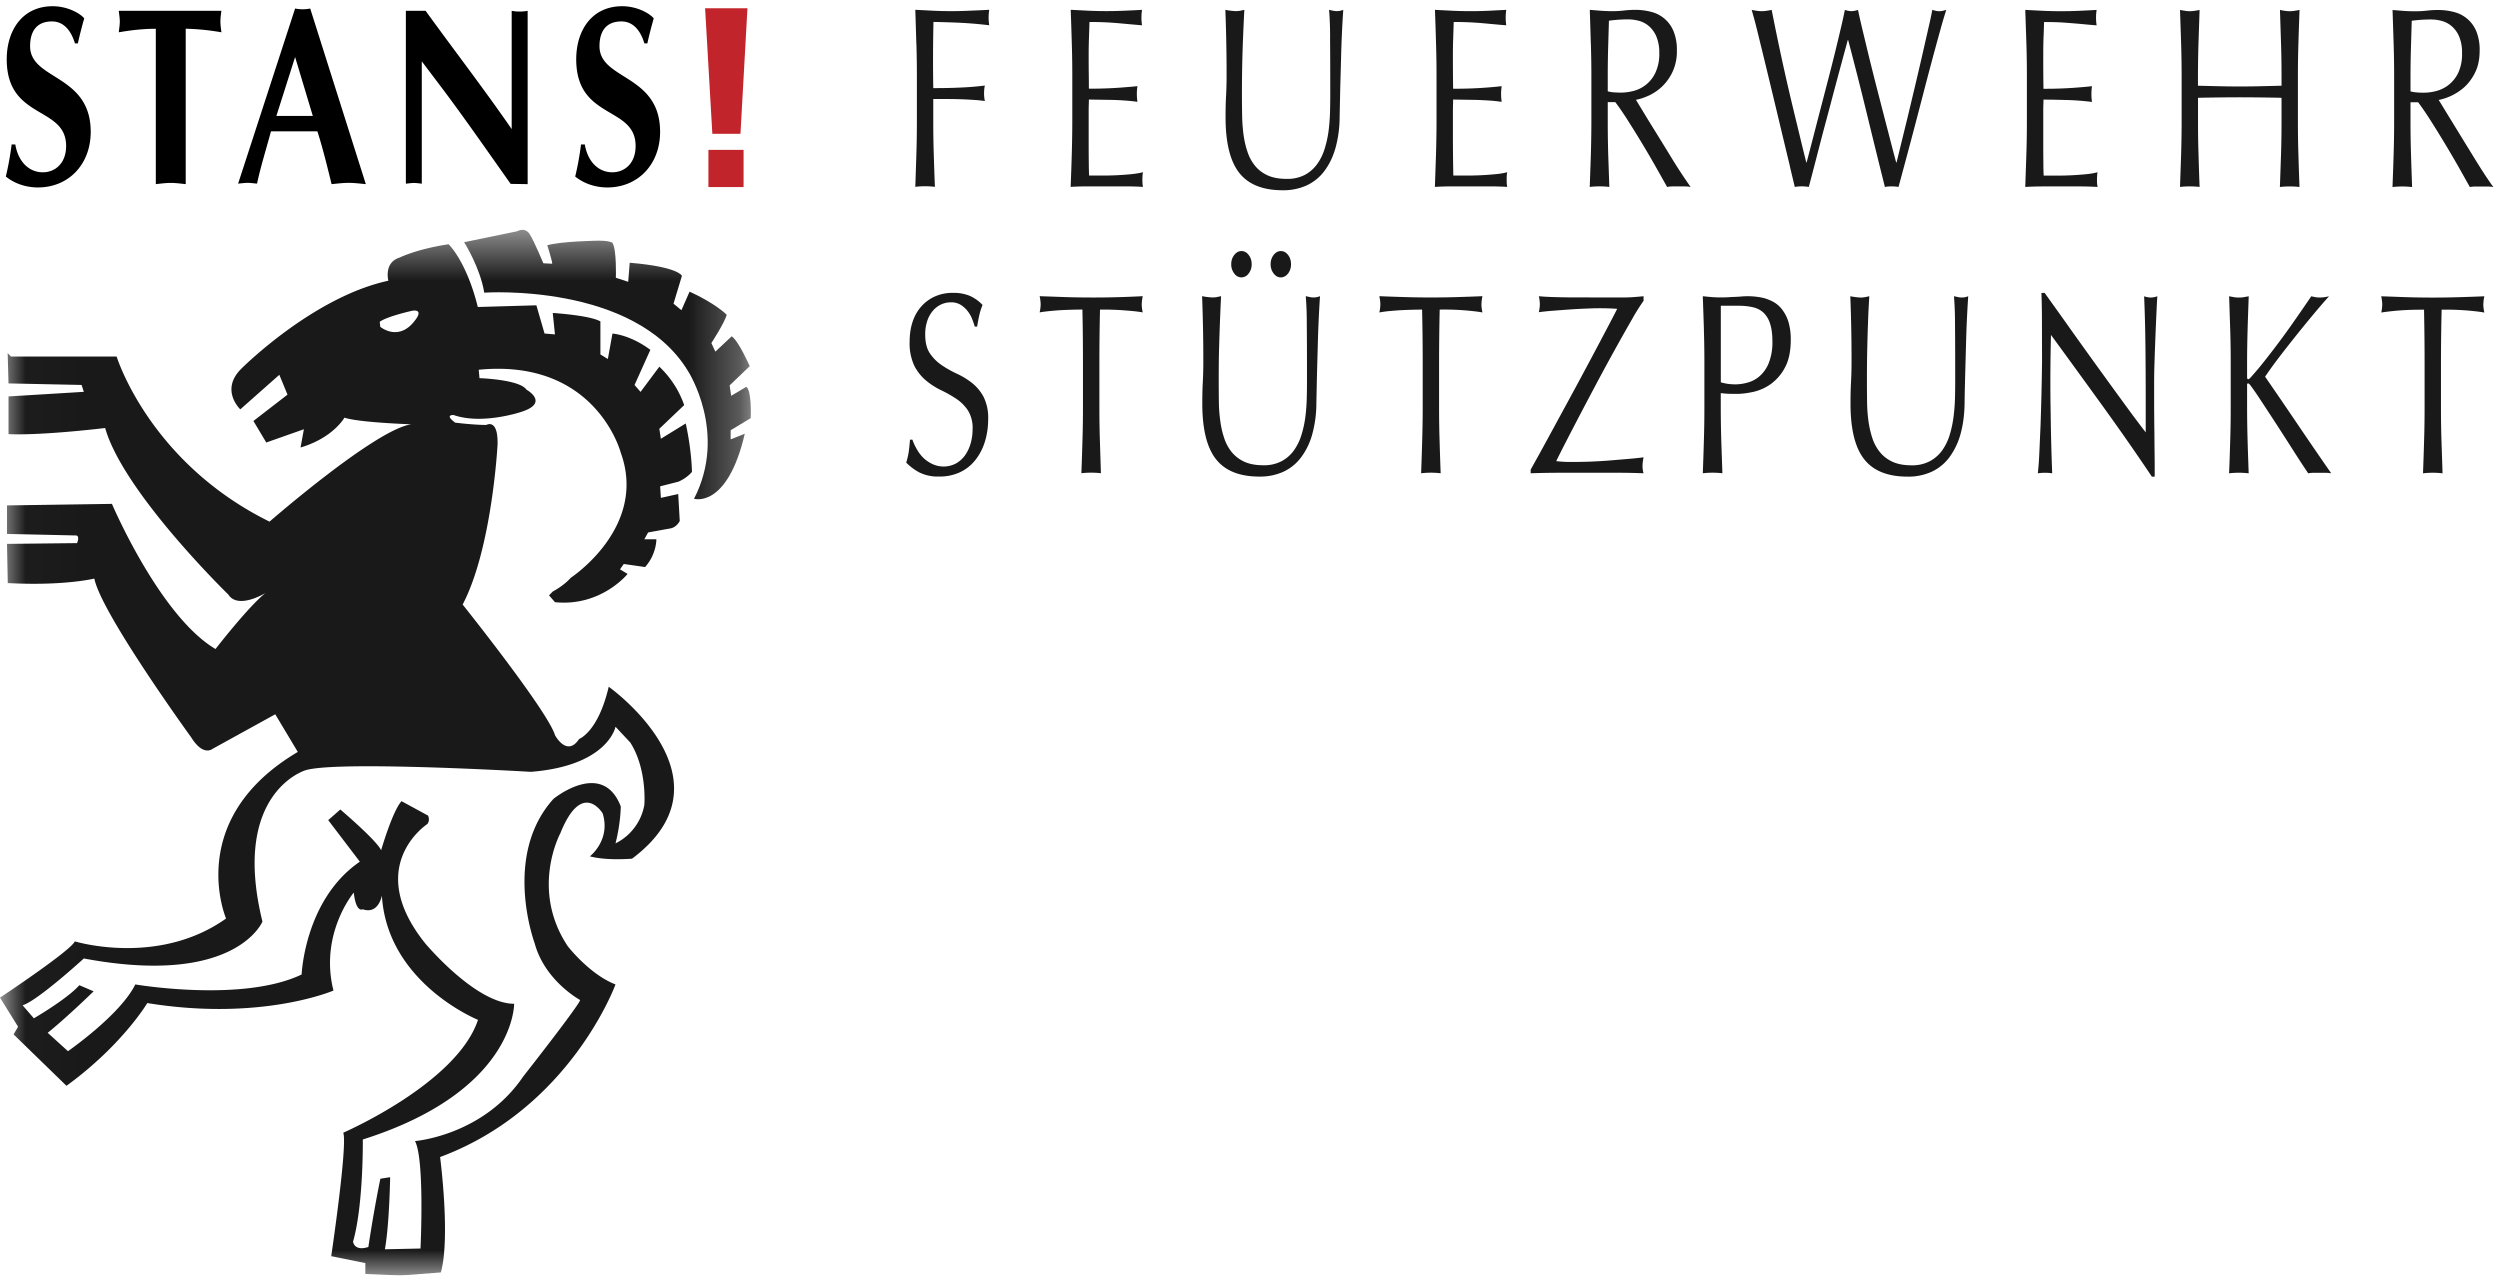 <svg width="49" height="25" fill="none" xmlns="http://www.w3.org/2000/svg"><g clip-path="url(#a)"><path fill-rule="evenodd" clip-rule="evenodd" d="M13.885 3.667h.689v-.729h-.689v.729ZM13.82.162h.83l-.137 2.461h-.551L13.82.163Z" fill="#C2242B"/><mask id="b" mask-type="alpha" maskUnits="userSpaceOnUse" x="0" y="4" width="15" height="21"><path d="M.016 4.505h14.7V25H.017V4.505Z" fill="#fff"/></mask><g mask="url(#b)" fill-rule="evenodd" clip-rule="evenodd" fill="#1A1919"><path d="M9.097 4.747s.316.498.394.989c0 0 2.944-.203 3.996 1.54 0 0 .781 1.21.116 2.5 0 0 .65.203.995-1.275l-.277.11v-.179l.393-.236s.025-.546-.088-.614l-.295.176-.03-.205.394-.376s-.218-.497-.354-.585l-.32.3-.078-.168s.271-.417.3-.556c0 0-.217-.22-.727-.452l-.16.364-.155-.128.165-.546s-.064-.177-1.024-.256l-.029.374-.242-.08s.019-.55-.068-.687c0 0-.058-.04-.272-.04 0 0-.732.01-1.004.09 0 0 .097.303.097.362l-.174-.009s-.178-.427-.262-.561c0 0-.073-.158-.257-.065l-1.034.213Z"/><path d="m10.14 15.113.266.015c1.515-.12 1.658-.884 1.658-.884l.29.31c.334.526.275 1.223.275 1.223a1.043 1.043 0 0 1-.565.753c.103-.404.103-.724.103-.724-.36-.933-1.318-.149-1.318-.149-1.008 1.113-.37 2.829-.37 2.829.198.739.891 1.114.891 1.114 0 .08-1.116 1.501-1.116 1.501-.787 1.159-2.12 1.264-2.12 1.264.192.359.108 2.106.108 2.106l-.698.015c.088-.484.103-1.413.103-1.413l-.192.03a26.373 26.373 0 0 0-.235 1.338c-.281.09-.3-.105-.3-.105.206-.723.191-2.002.191-2.002 2.991-.947 2.966-2.66 2.966-2.66-.757 0-1.746-1.188-1.746-1.188-1.214-1.517.045-2.335.045-2.335.059-.076.014-.165.014-.165l-.52-.283c-.178.194-.4.962-.4.962-.088-.195-.8-.799-.8-.799l-.237.209.62.814C5.97 17.63 5.912 19.1 5.912 19.1c-1.156.554-3.26.195-3.26.195-.296.6-1.32 1.308-1.32 1.308l-.397-.36c.373-.299.9-.813.9-.813l-.28-.12c-.237.27-.891.649-.891.649l-.221-.255c.295-.09 1.2-.918 1.2-.918 2.98.559 3.501-.723 3.501-.723-.62-2.526.841-2.965.841-2.965.518-.163 3.278-.031 4.154.015ZM7.453 6.405l-.01-.098c.146-.108.64-.217.64-.217.223-.03.068.167.068.167-.326.463-.698.148-.698.148Zm6.11 2.843c-.015-.494-.123-.948-.123-.948l-.487.3-.03-.196.487-.464a1.893 1.893 0 0 0-.487-.753l-.368.494-.118-.135.31-.689c-.4-.299-.743-.319-.743-.319l-.09.499-.146-.09V6.3c-.207-.121-.934-.166-.934-.166l.043.42-.204-.017-.16-.553-1.148.033c-.225-.906-.573-1.23-.573-1.23-.636.097-.956.26-.956.26-.32.097-.224.455-.224.455-1.475.318-2.87 1.713-2.87 1.713-.443.423-.032.808-.032.808l.765-.677.16.389-.668.516.252.422.737-.26-.065.358c.641-.19.86-.585.86-.585.29.097 1.31.13 1.31.13-.701.098-2.778 1.908-2.778 1.908-2.361-1.165-2.997-3.236-2.997-3.236H.214L.15 6.92l.017.595 1.432.03.044.135-1.476.09v.739c.664.03 1.893-.12 1.894-.12.358 1.263 2.414 3.264 2.414 3.264.192.3.728-.03.728-.03-.339.27-.979 1.098-.979 1.098-1.096-.649-2.03-2.845-2.03-2.845l-2.057.03v.559l1.358.03c.074.015.015.15.015.15l-1.373.015.015.768c1.097.06 1.697-.088 1.697-.088.133.678 1.899 3.113 1.899 3.113.236.38.417.225.417.225L5.395 14l.442.738c-2.237 1.323-1.406 3.265-1.406 3.265-1.333.947-2.965.448-2.965.448C1.392 18.631 0 19.554 0 19.554l.354.57-.088.15 1.037 1.008c1.097-.799 1.584-1.622 1.584-1.622 2.238.364 3.649-.245 3.649-.245-.28-1.113.398-1.921.398-1.921.045.41.177.328.177.328.31.106.374-.269.374-.269.104 1.718 1.884 2.436 1.884 2.436-.414 1.247-2.641 2.212-2.641 2.212.088.239-.236 2.42-.236 2.42l.669.135v.214l.693.03.787-.06c.191-.689-.015-2.262-.015-2.262 2.552-.948 3.438-3.383 3.438-3.383-.507-.195-.935-.748-.935-.748-.742-1.114-.147-2.213-.147-2.213.428-1.066.83-.392.83-.392.163.523-.25.842-.25.842.33.09.826.046.826.046 2.09-1.562-.457-3.37-.457-3.37-.207.889-.58 1.024-.58 1.024-.241.365-.473-.075-.473-.075-.147-.48-1.81-2.56-1.81-2.56.576-1.098.684-3.13.684-3.13.015-.529-.22-.39-.22-.39-.252 0-.61-.045-.61-.045-.222-.164-.03-.149-.03-.149.56.195 1.318-.06 1.318-.06.575-.18.108-.438.108-.438-.133-.2-.92-.225-.92-.225l-.015-.165c2.302-.224 2.784 1.626 2.784 1.626.531 1.463-.978 2.45-.978 2.45-.148.166-.354.27-.354.27l-.074.076.117.134c.905.091 1.423-.554 1.423-.554l-.149-.09.074-.105.418.06c.226-.253.221-.544.221-.544h-.236l.074-.134.413-.075c.147-.015.206-.15.207-.15l-.03-.528-.34.075-.014-.226.354-.09c.177-.074.27-.194.27-.194Z"/></g><path fill-rule="evenodd" clip-rule="evenodd" d="M1.469.85C1.39.589 1.242.42 1.019.42.711.42.59.623.59.905c0 .669 1.188.545 1.188 1.679 0 .634-.43 1.09-1.035 1.09-.215 0-.445-.065-.629-.214a5.7 5.7 0 0 0 .114-.629H.3c.058.342.27.546.539.546.241 0 .457-.174.457-.516 0-.792-1.164-.505-1.164-1.699 0-.569.308-1.04.902-1.04.281 0 .531.134.617.238a8.538 8.538 0 0 0-.125.49H1.47ZM3.64 3.609c-.098-.01-.195-.024-.293-.024-.097 0-.195.014-.293.024V.564c-.277 0-.523.034-.726.069.007-.07.02-.139.02-.213 0-.07-.013-.139-.02-.208h2.011C4.331.28 4.32.35 4.32.42c0 .074.012.144.02.213a4.66 4.66 0 0 0-.7-.07V3.61Zm2.491-1.337-.347-1.154-.367 1.154h.714Zm-.82.302c-.101.376-.2.683-.273 1.025-.063-.005-.121-.015-.184-.015-.062 0-.125.01-.187.015L5.784.167a.739.739 0 0 0 .296 0l1.09 3.442c-.113-.01-.222-.025-.336-.025-.113 0-.222.015-.335.025-.09-.367-.172-.703-.278-1.035h-.91ZM7.955.212h.387c.554.767 1.136 1.52 1.687 2.318V.212a.842.842 0 0 0 .313 0v3.397l-.333-.005c-.453-.639-.874-1.248-1.315-1.837l-.427-.565V3.6c-.05-.005-.105-.014-.156-.014-.05 0-.106.01-.156.014V.212ZM12.63.85c-.079-.262-.227-.43-.45-.43-.308 0-.43.203-.43.485 0 .669 1.188.545 1.188 1.679 0 .634-.43 1.09-1.035 1.09-.215 0-.445-.065-.629-.214a5.63 5.63 0 0 0 .114-.629h.074c.058.342.27.546.539.546.242 0 .457-.174.457-.516 0-.792-1.164-.505-1.164-1.699 0-.569.308-1.04.902-1.04.282 0 .531.134.617.238a8.673 8.673 0 0 0-.125.49h-.058Z" fill="#000"/><path fill-rule="evenodd" clip-rule="evenodd" d="m17.96.846-.02-.654.35.018a7.5 7.5 0 0 0 .707 0c.12-.005.25-.01.392-.018a.968.968 0 0 0 0 .303 8.204 8.204 0 0 0-.558-.048 18.906 18.906 0 0 0-.535-.017 34.065 34.065 0 0 0-.004 1.297c.173 0 .343-.002.511-.01.169-.006.335-.02.5-.04a.748.748 0 0 0 0 .303 2.477 2.477 0 0 0-.222-.022 7.363 7.363 0 0 0-.527-.017l-.262-.001v.43c0 .221.003.44.01.656.006.215.014.427.022.636a1.591 1.591 0 0 0-.384 0l.021-.636c.007-.216.01-.435.01-.657v-.868c0-.223-.003-.441-.01-.655Zm3.047-.007a87.71 87.71 0 0 0-.021-.647l.35.018a7.888 7.888 0 0 0 .7 0c.114-.005.23-.01.348-.017a.993.993 0 0 0 0 .303l-.229-.02-.22-.02a6.281 6.281 0 0 0-.581-.025l-.01.307a8.196 8.196 0 0 0-.006.333c0 .132 0 .26.002.384.002.125.002.22.002.283a8.083 8.083 0 0 0 .77-.033 3.14 3.14 0 0 0 .182-.017 1.025 1.025 0 0 0 0 .308 3.223 3.223 0 0 0-.237-.025 4.878 4.878 0 0 0-.27-.013 111.347 111.347 0 0 1-.445-.007c0 .03 0 .063-.002.098a3.46 3.46 0 0 0-.002.134v.5c0 .192 0 .35.002.475.001.124.003.219.006.283h.274a5.704 5.704 0 0 0 .562-.028c.085-.009.159-.021.221-.038a.457.457 0 0 0-.01.078 1.395 1.395 0 0 0-.002.078c0 .054.004.098.012.132a5.843 5.843 0 0 0-.35-.01h-.711c-.117 0-.236.002-.357.01.008-.216.016-.43.022-.645.006-.213.01-.431.01-.654v-.868c0-.223-.003-.441-.01-.657Zm5.063-.11a6.647 6.647 0 0 0-.02-.536l.082.018a.339.339 0 0 0 .196-.018 21.604 21.604 0 0 0-.043.947l-.016.576-.012.573a2.32 2.32 0 0 1-.08.606c-.05.179-.124.33-.218.455a.906.906 0 0 1-.346.283 1.102 1.102 0 0 1-.472.096c-.392 0-.676-.115-.854-.344-.178-.23-.266-.591-.266-1.086 0-.158.003-.299.01-.422.006-.123.01-.248.01-.376a32.675 32.675 0 0 0-.024-1.308 1.256 1.256 0 0 0 .204.025.455.455 0 0 0 .084-.007l.084-.018a48.449 48.449 0 0 0-.031.697 26.91 26.91 0 0 0-.012 1.392c.003.123.012.242.027.358.016.117.041.227.077.333a.854.854 0 0 0 .15.278c.066.08.148.142.247.187.1.045.222.068.368.068a.738.738 0 0 0 .363-.08.71.71 0 0 0 .24-.213c.063-.087.112-.188.147-.303a2.1 2.1 0 0 0 .077-.358c.015-.125.024-.25.027-.374.003-.124.004-.24.004-.343 0-.479-.001-.847-.004-1.106Zm2.076.111a69.879 69.879 0 0 0-.021-.647l.35.018a7.892 7.892 0 0 0 .7 0l.348-.018a1.005 1.005 0 0 0 0 .303 11.67 11.67 0 0 1-.23-.02l-.219-.02a6.293 6.293 0 0 0-.581-.025l-.01.308a8.24 8.24 0 0 0-.006.333 43.233 43.233 0 0 0 .004.667 8.152 8.152 0 0 0 .952-.05 1.022 1.022 0 0 0 0 .307 3.218 3.218 0 0 0-.237-.025c-.09-.006-.18-.01-.27-.013a111.347 111.347 0 0 1-.445-.007c0 .03 0 .063-.002.098l-.002.134v.5a46.515 46.515 0 0 0 .008.758h.274a5.676 5.676 0 0 0 .562-.028c.085-.008.158-.02.221-.038a.447.447 0 0 0-.01.079 2.05 2.05 0 0 0-.001.078c0 .054.003.098.011.131a6.075 6.075 0 0 0-.35-.01h-.711c-.118 0-.236.003-.357.01l.022-.644c.006-.214.01-.432.01-.654v-.869c0-.222-.003-.44-.01-.656Zm3.484.97c.044.003.091.005.144.005.08 0 .165-.012.252-.035a.65.65 0 0 0 .423-.362.856.856 0 0 0 .073-.376.812.812 0 0 0-.057-.326.559.559 0 0 0-.146-.204.5.5 0 0 0-.197-.104.814.814 0 0 0-.207-.028 2.733 2.733 0 0 0-.38.026l-.016.55a19.88 19.88 0 0 0-.007.546v.288a.65.65 0 0 0 .119.02Zm-.45-.962-.02-.655.223.018c.072.005.147.008.223.008.075 0 .15-.004.223-.013a1.94 1.94 0 0 1 .223-.013c.11 0 .214.014.313.04a.639.639 0 0 1 .437.38.964.964 0 0 1 .065.379.95.95 0 0 1-.085.416.98.98 0 0 1-.205.288.975.975 0 0 1-.26.177c-.093.042-.178.07-.253.083l.129.212c.055.091.116.192.184.301a96.047 96.047 0 0 1 .423.687 10.44 10.44 0 0 0 .336.508.655.655 0 0 0-.117-.01h-.231a.594.594 0 0 0-.113.01l-.179-.319a20.536 20.536 0 0 0-.56-.937c-.1-.16-.192-.295-.276-.406h-.148v.369c0 .222.003.44.009.656l.022.637a1.648 1.648 0 0 0-.384 0l.022-.637c.006-.215.01-.434.01-.656V1.5c0-.222-.004-.44-.01-.653Zm3.904 2.417-.148-.617-.172-.72a231.225 231.225 0 0 0-.323-1.33 9.582 9.582 0 0 0-.108-.404c.035.007.067.013.098.017a.608.608 0 0 0 .197 0c.03-.004.063-.01.097-.017a46.782 46.782 0 0 0 .296 1.401c.053.231.11.473.172.728.062.254.13.541.21.861h.007l.098-.376.137-.53.157-.604A40.401 40.401 0 0 0 36.08.555c.037-.156.063-.277.079-.361a.438.438 0 0 0 .129.025.438.438 0 0 0 .129-.025c.018.091.047.216.084.374l.127.528c.047.193.098.394.151.603l.155.601.135.52c.04.155.072.277.096.364h.008l.084-.346.13-.53.148-.621c.051-.218.1-.424.145-.622l.12-.527c.036-.155.06-.27.073-.344l.068.018a.304.304 0 0 0 .137 0l.069-.018a8.712 8.712 0 0 0-.114.384 75.501 75.501 0 0 0-.358 1.339 157.809 157.809 0 0 1-.464 1.747.832.832 0 0 0-.267 0c-.117-.468-.233-.939-.348-1.412a75.86 75.86 0 0 0-.372-1.467h-.008c-.02.078-.049.181-.084.31l-.118.438c-.043.161-.09.335-.138.52l-.15.56-.144.556c-.047.182-.09.347-.13.495a.829.829 0 0 0-.274 0l-.096-.4ZM39.717.84l-.022-.646.35.018a7.909 7.909 0 0 0 .7 0c.115-.005.231-.01.349-.018a.99.99 0 0 0 0 .303 11.47 11.47 0 0 1-.23-.02 16.966 16.966 0 0 0-.471-.038 6.293 6.293 0 0 0-.33-.007c-.002.107-.005.21-.01.308a8.882 8.882 0 0 0-.005.333 34.195 34.195 0 0 0 .004.667 8.135 8.135 0 0 0 .77-.033 4.36 4.36 0 0 0 .181-.018 1.062 1.062 0 0 0 0 .309 4.969 4.969 0 0 0-.507-.038l-.254-.006-.19-.002c0 .03 0 .063-.002.099-.002.035-.002.08-.002.133v.5c0 .192 0 .35.002.475 0 .125.003.22.006.283h.274a5.675 5.675 0 0 0 .562-.028 1.39 1.39 0 0 0 .22-.038.473.473 0 0 0-.009.079 1.6 1.6 0 0 0-.002.078.6.6 0 0 0 .012.131 6.068 6.068 0 0 0-.35-.01h-.711c-.118 0-.237.003-.357.01l.022-.644c.007-.213.01-.432.01-.654v-.868c0-.223-.003-.441-.01-.657Zm4.991.009-.021-.654c.033.007.066.013.097.017a.582.582 0 0 0 .188 0 2.29 2.29 0 0 0 .099-.017c-.008.222-.016.44-.022.654-.007.214-.01.432-.01.654v.869c0 .222.003.441.01.657.006.215.013.427.021.636a1.72 1.72 0 0 0-.384 0l.022-.636c.007-.216.01-.435.01-.657v-.455a38.739 38.739 0 0 0-.819-.01 39.516 39.516 0 0 0-.818.01v.455c0 .222.003.44.01.656.006.216.013.428.021.636a1.713 1.713 0 0 0-.384 0l.022-.636c.006-.215.01-.434.01-.656v-.87c0-.222-.004-.44-.01-.653l-.022-.654.098.017a.576.576 0 0 0 .188 0c.032-.005.064-.01.098-.017l-.022.654c-.006.213-.01.431-.01.654v.177l.41.01a16.593 16.593 0 0 0 .819 0l.409-.01v-.177c0-.222-.003-.44-.01-.654Zm2.658.962c.043.004.09.006.142.006a.968.968 0 0 0 .253-.036.655.655 0 0 0 .423-.36.862.862 0 0 0 .072-.377.808.808 0 0 0-.056-.326.551.551 0 0 0-.147-.205.494.494 0 0 0-.196-.103.804.804 0 0 0-.207-.028 2.732 2.732 0 0 0-.38.025l-.016.55c-.005.182-.008.364-.008.546v.288c.037.01.076.017.12.02ZM46.915.85l-.021-.654.223.018c.073.005.147.007.223.007.076 0 .15-.004.223-.012.074-.009.148-.013.223-.013.11 0 .215.014.314.04a.64.64 0 0 1 .437.38.968.968 0 0 1 .064.378c0 .162-.028.3-.084.417a.971.971 0 0 1-.206.288 1.077 1.077 0 0 1-.513.26c.032.05.075.121.13.212l.184.3.211.344.211.343c.068.11.132.21.192.301.06.09.108.16.145.207a.686.686 0 0 0-.117-.01h-.231a.625.625 0 0 0-.114.01l-.178-.318a21.605 21.605 0 0 0-.56-.937c-.1-.16-.192-.296-.276-.407h-.149v.369c0 .222.003.441.01.657.006.215.014.427.021.636a1.716 1.716 0 0 0-.384 0 88.2 88.2 0 0 0 .022-.636c.007-.216.01-.435.01-.657v-.869c0-.222-.003-.44-.01-.654ZM17.968 8.802a.772.772 0 0 0 .128.17c.052.05.111.091.179.123a.52.52 0 0 0 .46-.01.55.55 0 0 0 .176-.156.747.747 0 0 0 .112-.233c.026-.089.04-.184.04-.285a.65.65 0 0 0-.093-.369.821.821 0 0 0-.229-.227 2.435 2.435 0 0 0-.296-.167 1.415 1.415 0 0 1-.295-.19.924.924 0 0 1-.23-.29 1.035 1.035 0 0 1-.091-.475c0-.141.02-.27.058-.386a.863.863 0 0 1 .17-.3.781.781 0 0 1 .269-.197.85.85 0 0 1 .352-.07.83.83 0 0 1 .326.057.78.78 0 0 1 .254.18 1.278 1.278 0 0 0-.059.181 3.292 3.292 0 0 0-.047.243h-.047a1.509 1.509 0 0 0-.053-.154.605.605 0 0 0-.09-.154.533.533 0 0 0-.135-.12.352.352 0 0 0-.188-.047.447.447 0 0 0-.201.045.484.484 0 0 0-.161.129.598.598 0 0 0-.106.2.82.82 0 0 0-.037.252c0 .158.03.283.092.374a.86.86 0 0 0 .23.23c.09.062.19.118.295.167.105.048.204.108.296.179a.89.89 0 0 1 .229.272.92.92 0 0 1 .092.445c0 .155-.022.302-.065.44a1.086 1.086 0 0 1-.188.36.83.83 0 0 1-.302.238.94.94 0 0 1-.405.083.813.813 0 0 1-.394-.083 1.058 1.058 0 0 1-.252-.19 1.48 1.48 0 0 0 .049-.21c.009-.062.017-.142.025-.24h.047c.021.062.05.123.085.185Zm3.247-2.735a9.714 9.714 0 0 0-.437.013 6.436 6.436 0 0 0-.215.018c-.07.007-.132.015-.186.025a.791.791 0 0 0 .02-.162.91.91 0 0 0-.02-.156l.505.018a17.963 17.963 0 0 0 1.516-.018.886.886 0 0 0-.02.162.7.7 0 0 0 .02.156 2.418 2.418 0 0 0-.186-.025c-.07-.007-.141-.012-.216-.018a5.585 5.585 0 0 0-.436-.012c-.008.346-.012.695-.012 1.045v.87c0 .221.003.44.01.656l.02.636a1.706 1.706 0 0 0-.383 0c.008-.21.015-.421.021-.637.007-.215.01-.434.01-.656v-.869c0-.35-.003-.699-.011-1.046Zm3.748-1.07c.04-.05.086-.076.141-.076.055 0 .102.025.142.076.039.05.058.111.058.182a.29.29 0 0 1-.058.182c-.04.05-.087.076-.142.076-.055 0-.101-.026-.14-.076a.29.29 0 0 1-.06-.182c0-.07.02-.131.06-.182Zm-.771 0c.039-.05.086-.076.14-.076.056 0 .103.025.142.076.039.05.059.111.059.182 0 .07-.02.131-.06.182a.174.174 0 0 1-.14.076.174.174 0 0 1-.141-.076.289.289 0 0 1-.06-.182c0-.07.02-.131.06-.182Zm1.421 1.344a6.595 6.595 0 0 0-.02-.536l.083.018a.331.331 0 0 0 .196-.018 24.583 24.583 0 0 0-.043.947l-.016.576-.012.573a2.33 2.33 0 0 1-.08.607 1.35 1.35 0 0 1-.218.454.91.91 0 0 1-.346.283 1.105 1.105 0 0 1-.472.096c-.392 0-.676-.115-.854-.344-.178-.229-.266-.59-.266-1.086 0-.158.003-.298.01-.421.006-.123.01-.249.01-.377a32.7 32.7 0 0 0-.024-1.308 1.267 1.267 0 0 0 .204.025.48.48 0 0 0 .084-.007l.084-.018a47.552 47.552 0 0 0-.043 1.187 35.528 35.528 0 0 0 0 .901 3 3 0 0 0 .028.36c.015.115.04.226.076.333a.86.86 0 0 0 .15.278.7.7 0 0 0 .247.187c.1.045.222.068.368.068a.74.74 0 0 0 .363-.081.712.712 0 0 0 .24-.212 1.05 1.05 0 0 0 .147-.303 2.1 2.1 0 0 0 .077-.359c.016-.125.024-.249.027-.374.003-.124.004-.239.004-.343 0-.478-.001-.847-.004-1.106Zm2.26-.273a9.792 9.792 0 0 0-.437.013 8.787 8.787 0 0 0-.215.017 2.46 2.46 0 0 0-.186.026.765.765 0 0 0 .02-.162.874.874 0 0 0-.02-.157c.173.008.341.013.506.018a16.97 16.97 0 0 0 1.01 0c.165-.005.333-.01.505-.018a.893.893 0 0 0-.02.162c0 .044.007.096.02.157a2.381 2.381 0 0 0-.186-.026 5.108 5.108 0 0 0-.652-.03 47.1 47.1 0 0 0-.012 1.046v.869c0 .222.003.44.01.656.006.216.013.428.021.637a1.646 1.646 0 0 0-.383 0c.008-.21.015-.421.021-.637.006-.215.01-.434.01-.656v-.87c0-.35-.004-.698-.012-1.045Zm2.451 2.552.342-.63a113.703 113.703 0 0 0 .878-1.641c.068-.13.119-.228.153-.296a4.863 4.863 0 0 0-.588-.005 8.82 8.82 0 0 0-.346.018 75.43 75.43 0 0 0-.334.025 4.393 4.393 0 0 0-.268.028.753.753 0 0 0 .02-.157.755.755 0 0 0-.02-.156c.128.013.33.02.607.023l1.027.002c.07 0 .14-.002.211-.007.07-.005.14-.011.208-.018v.09a4.023 4.023 0 0 0-.22.35 45.653 45.653 0 0 0-.666 1.202 97.848 97.848 0 0 0-.64 1.22c-.085.166-.147.29-.186.37a2.281 2.281 0 0 0 .325.016 8.943 8.943 0 0 0 .74-.03l.37-.031c.116-.01.208-.02.276-.03-.005.03-.01.058-.013.086a.548.548 0 0 0 .013.227 12.81 12.81 0 0 0-.49-.01h-1.156a18.421 18.421 0 0 0-.566.01v-.07c.101-.183.21-.378.323-.587Zm3.681-1.086a.934.934 0 0 0 .251-.036.595.595 0 0 0 .237-.129.679.679 0 0 0 .176-.257 1.1 1.1 0 0 0 .07-.422c0-.145-.017-.263-.048-.354a.498.498 0 0 0-.131-.212.459.459 0 0 0-.206-.103 1.24 1.24 0 0 0-.274-.028h-.352v1.5c.088.027.18.04.277.04Zm-.608-1.074-.022-.654c.063.007.126.013.19.018a2.478 2.478 0 0 0 .304.002 3.6 3.6 0 0 1 .135-.007c.046-.002.09-.004.13-.008a1.417 1.417 0 0 1 .434.03.886.886 0 0 1 .19.076.56.56 0 0 1 .17.147.77.77 0 0 1 .124.24 1.2 1.2 0 0 1 .047.356c0 .222-.038.402-.112.54a.933.933 0 0 1-.274.323.94.94 0 0 1-.345.157c-.122.027-.23.04-.323.04-.06 0-.115 0-.165-.002s-.1-.006-.153-.013v.278c0 .222.004.441.01.657l.022.636a1.653 1.653 0 0 0-.384 0c.008-.209.015-.42.021-.636.007-.216.01-.435.01-.657v-.869c0-.222-.003-.44-.01-.654Zm4.921-.118a6.557 6.557 0 0 0-.02-.536l.083.018a.333.333 0 0 0 .196-.018 23.021 23.021 0 0 0-.043.948l-.016.575c-.005.197-.01.388-.012.573-.003.226-.03.428-.08.607a1.39 1.39 0 0 1-.218.454.913.913 0 0 1-.347.283 1.102 1.102 0 0 1-.472.096c-.391 0-.676-.115-.853-.344-.178-.228-.266-.59-.266-1.086 0-.158.003-.298.01-.421.006-.123.01-.249.01-.376a30.907 30.907 0 0 0-.024-1.309 1.268 1.268 0 0 0 .203.026.476.476 0 0 0 .084-.008 1.52 1.52 0 0 0 .085-.018l-.016.291a35.347 35.347 0 0 0-.027.896 32.02 32.02 0 0 0 0 .902 3 3 0 0 0 .027.359c.016.116.041.227.076.333a.85.85 0 0 0 .151.278.68.68 0 0 0 .247.187c.1.045.222.068.368.068a.74.74 0 0 0 .362-.081.715.715 0 0 0 .241-.212 1.04 1.04 0 0 0 .147-.303c.035-.115.06-.234.076-.359a3.59 3.59 0 0 0 .028-.374c.003-.124.004-.239.004-.343 0-.478-.001-.847-.004-1.106Zm2.9 1.624c-.34-.47-.679-.937-1.019-1.402a37.83 37.83 0 0 0-.01 1.288l.005.328a42.966 42.966 0 0 0 .029 1.097.925.925 0 0 0-.282 0c.005-.034.01-.097.018-.187.006-.091.012-.2.017-.326l.018-.412a54.702 54.702 0 0 0 .03-1.258l-.002-.833a14.303 14.303 0 0 0-.01-.52h.063c.159.222.33.46.51.715a147.846 147.846 0 0 0 1.05 1.455c.16.22.301.408.421.563v-.687c0-.354-.002-.698-.006-1.033a29.89 29.89 0 0 0-.025-.947.437.437 0 0 0 .133.025.428.428 0 0 0 .126-.025c-.006.074-.011.185-.018.333a72.938 72.938 0 0 0-.038.97c-.005.162-.007.291-.007.389v.303c0 .115 0 .234.002.359 0 .124.002.25.004.376 0 .126.002.244.003.353.002.11.002.205.002.286v.167h-.055c-.3-.448-.62-.907-.959-1.377Zm2.494.674c.007-.215.01-.434.01-.656v-.869c0-.222-.003-.44-.01-.654l-.021-.654.098.018a.608.608 0 0 0 .188 0l.098-.018c-.008.222-.016.44-.022.654-.006.214-.01.432-.01.654v.278c0 .027.008.04.024.04.01 0 .029-.015.055-.045.091-.101.187-.215.287-.344a15.527 15.527 0 0 0 .605-.82c.1-.143.195-.282.287-.417l.082.018a.605.605 0 0 0 .172 0c.031-.005.063-.01.094-.018-.091.101-.194.22-.31.359a27.123 27.123 0 0 0-.679.85c-.106.14-.194.262-.264.367.211.306.425.619.64.937.215.318.434.637.656.957a.657.657 0 0 0-.118-.01h-.225a.569.569 0 0 0-.108.01 19.883 19.883 0 0 1-.31-.475 71.052 71.052 0 0 0-.627-.967 5.277 5.277 0 0 0-.194-.28c-.021-.028-.037-.041-.047-.041-.013 0-.02.01-.02.03v.44c0 .222.004.441.01.656.006.216.014.428.021.637a1.655 1.655 0 0 0-.384 0c.009-.21.016-.421.022-.637Zm3.798-2.57c-.067 0-.139 0-.213.002a5.105 5.105 0 0 0-.624.053.785.785 0 0 0 .019-.161.897.897 0 0 0-.02-.157l.506.018a16.985 16.985 0 0 0 1.01 0c.165-.005.333-.01.505-.018a.89.89 0 0 0-.02.162c0 .044.007.096.02.157a2.417 2.417 0 0 0-.185-.026 5.108 5.108 0 0 0-.652-.03 45.32 45.32 0 0 0-.013 1.046v.869c0 .222.003.44.01.656l.021.636a1.643 1.643 0 0 0-.383 0c.008-.209.015-.42.021-.636.007-.215.01-.434.01-.656v-.87c0-.35-.004-.698-.011-1.045Z" fill="#1A1919"/></g><defs><clipPath id="a"><path fill="#fff" d="M0 0h49v25H0z"/></clipPath></defs></svg>